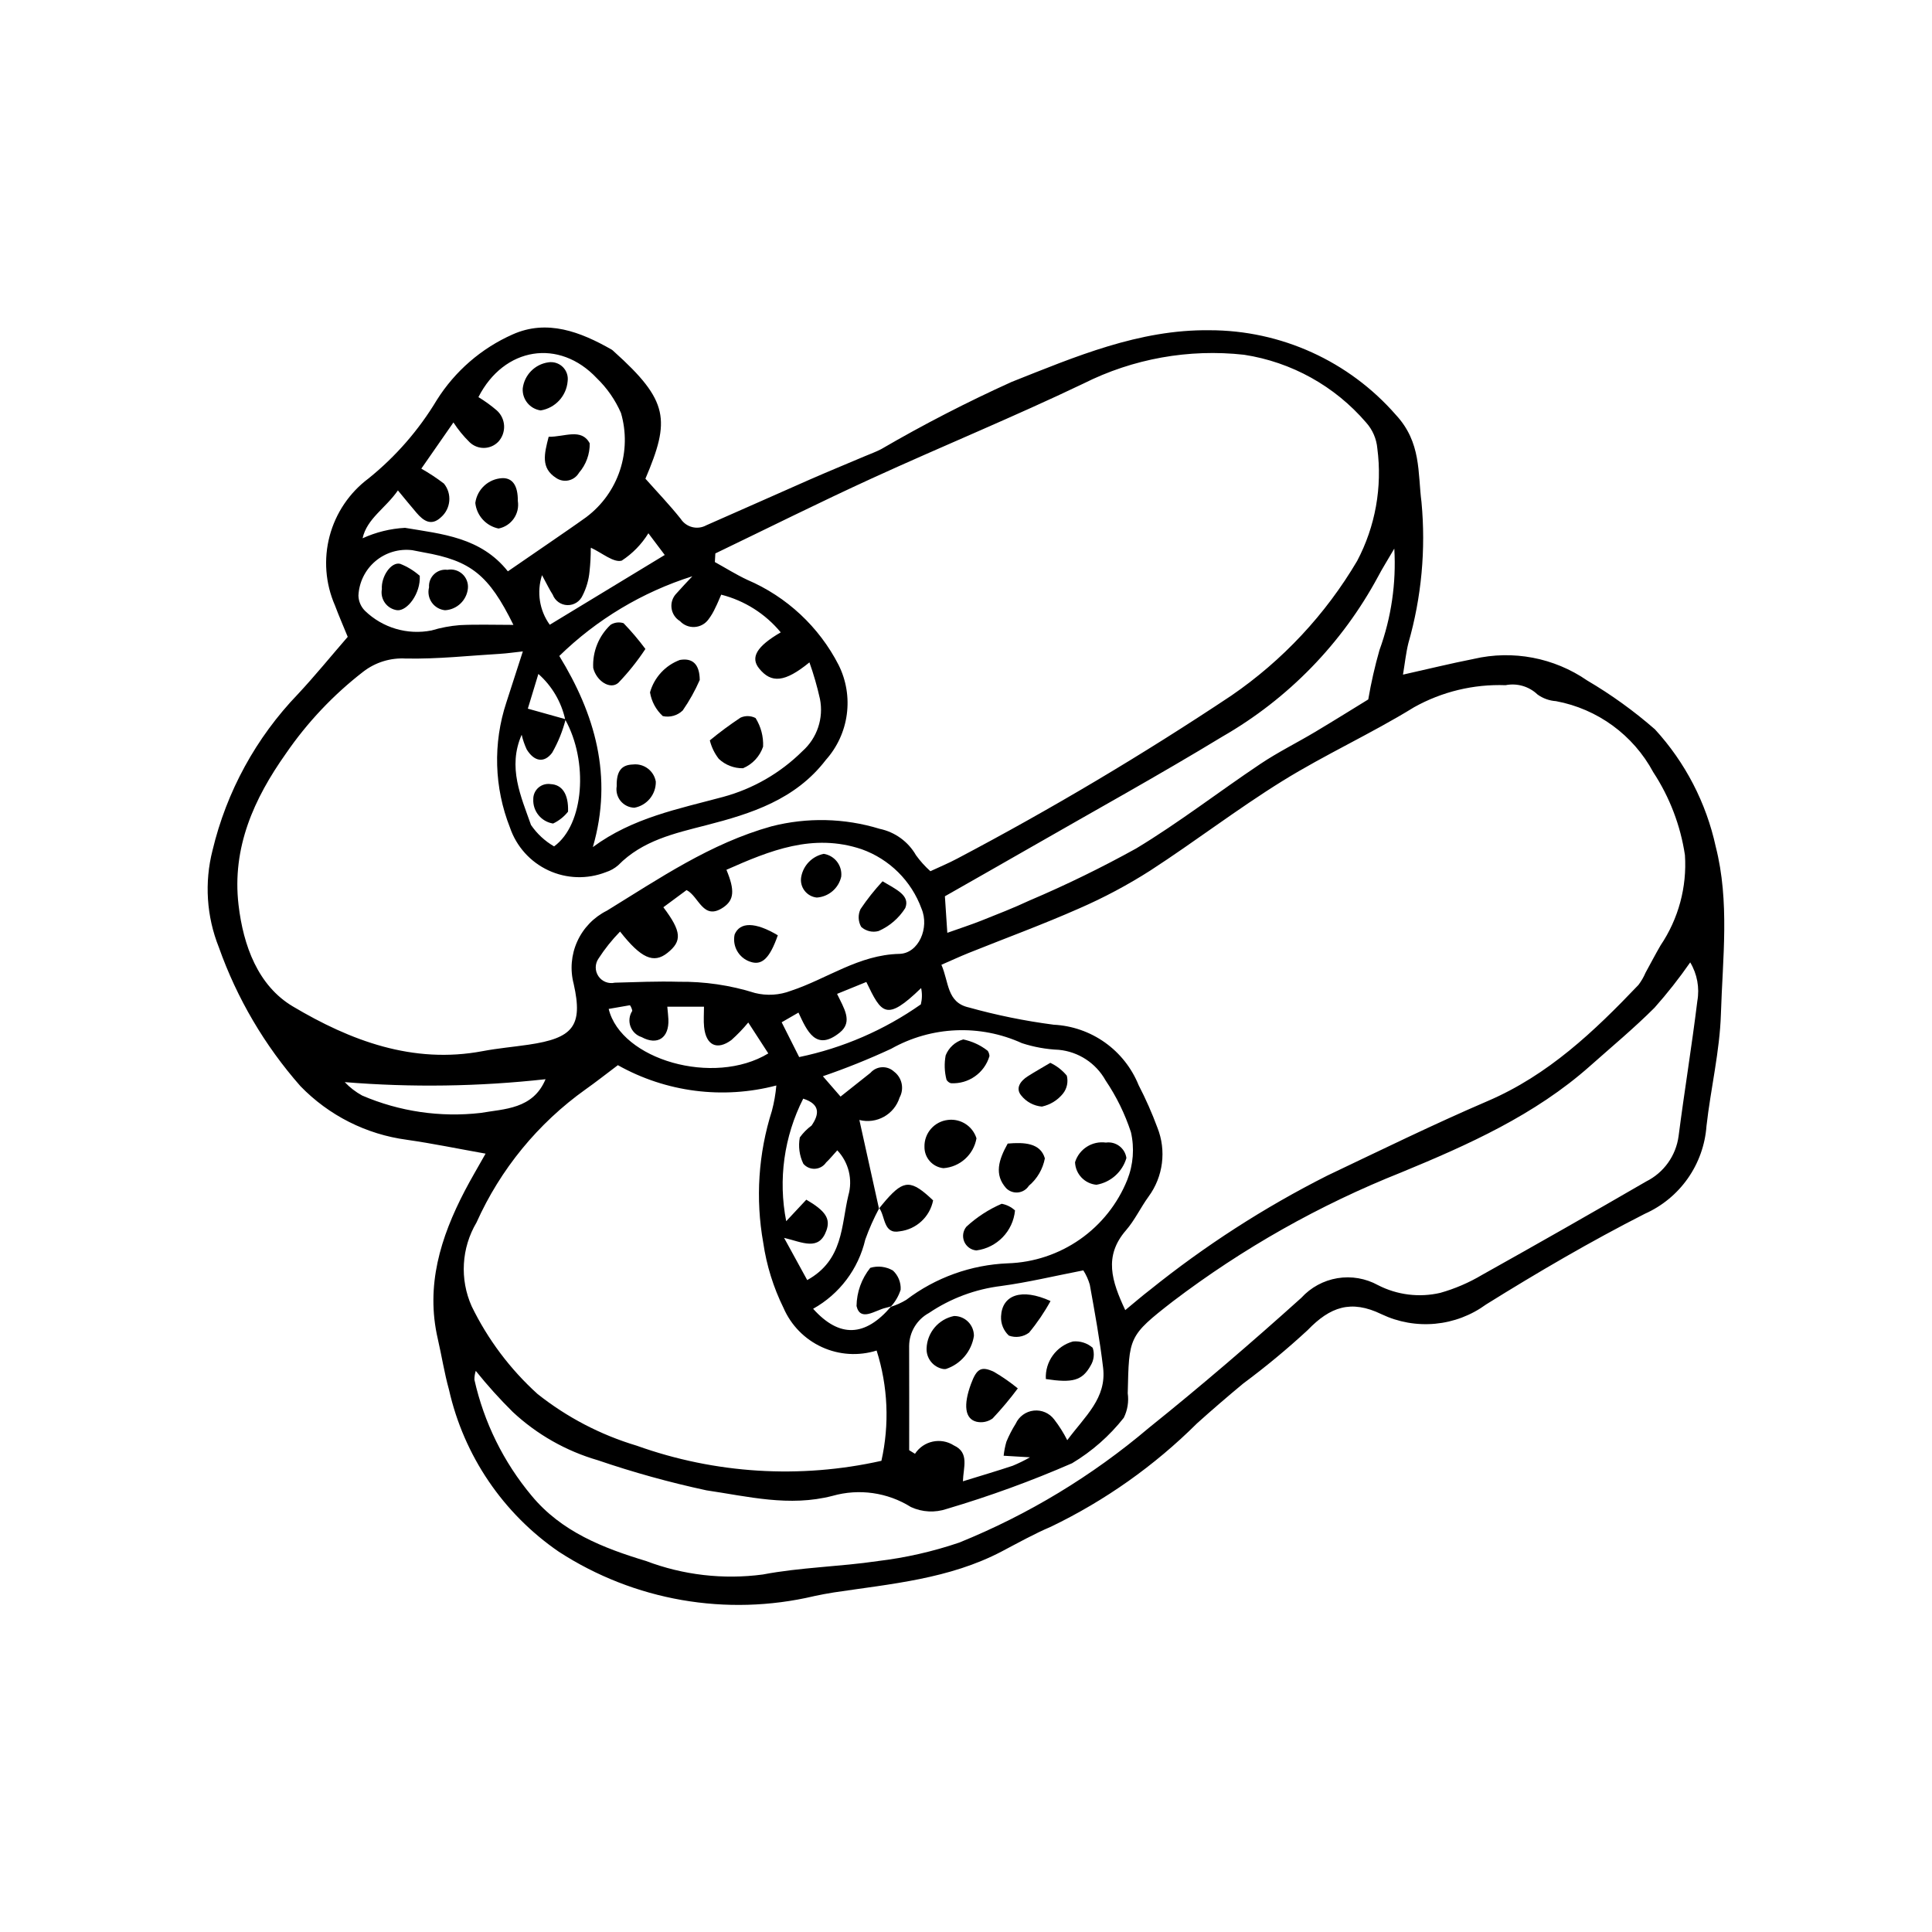 <?xml version="1.0" encoding="UTF-8"?>
<!-- Uploaded to: SVG Repo, www.svgrepo.com, Generator: SVG Repo Mixer Tools -->
<svg fill="#000000" width="800px" height="800px" version="1.1" viewBox="144 144 512 512" xmlns="http://www.w3.org/2000/svg">
 <g>
  <path d="m236.15 312.77c-1.098-2.691-2.316-5.484-3.387-8.336-2.531-5.793-3.023-12.273-1.406-18.383 1.621-6.109 5.258-11.492 10.324-15.273 7.195-5.801 13.309-12.82 18.066-20.742 4.82-7.668 11.812-13.727 20.09-17.402 9.152-4.106 18.008-0.699 26.258 4.016v-0.004c0.215 0.145 0.41 0.309 0.59 0.496 14.605 13.102 14.969 18.184 8.359 33.719 3.047 3.434 6.375 6.898 9.355 10.641 1.461 2.254 4.41 3 6.766 1.711 9.141-3.992 18.234-8.09 27.367-12.094 4.891-2.144 9.832-4.168 14.746-6.254 1.414-0.598 2.867-1.121 4.227-1.828 11.215-6.527 22.754-12.473 34.578-17.82 16.824-6.672 33.781-13.938 52.461-13.699 18.93-0.004 36.934 8.176 49.383 22.438 6.777 7.312 5.769 15.297 6.781 23.098 1.184 12.562 0.008 25.23-3.469 37.359-0.648 2.617-0.926 5.328-1.434 8.371 6.867-1.535 12.773-2.992 18.734-4.16v-0.004c10.387-2.414 21.309-0.336 30.086 5.719 6.379 3.75 12.391 8.086 17.961 12.953 8.02 8.746 13.57 19.461 16.094 31.055 3.738 14.66 1.832 29.57 1.379 44.332-0.305 9.938-2.707 19.793-3.824 29.727-0.363 4.996-2.078 9.797-4.953 13.891-2.879 4.098-6.816 7.336-11.391 9.371-14.375 7.32-28.359 15.488-42.055 24.02-3.957 2.891-8.617 4.656-13.492 5.113s-9.785-0.41-14.207-2.512c-8.156-3.957-13.668-1.922-19.559 4.168v0.004c-5.445 5.031-11.16 9.766-17.117 14.188-4.137 3.441-8.227 6.945-12.227 10.547v-0.004c-11.289 11.234-24.379 20.496-38.727 27.402-4.465 1.898-8.723 4.289-13.027 6.547-13.934 7.312-29.332 8.598-44.492 10.867-1.766 0.266-3.516 0.621-5.266 0.984l0.004 0.004c-23.207 5.461-47.637 1.207-67.633-11.77-14.766-10.129-25.164-25.465-29.105-42.93-1.234-4.434-1.941-9.016-2.977-13.508-3.25-14.09 0.73-26.859 7.141-39.172 1.633-3.137 3.445-6.18 5.531-9.891-7.488-1.332-14.141-2.715-20.852-3.668v-0.004c-10.746-1.422-20.691-6.438-28.227-14.227-9.48-10.773-16.816-23.258-21.609-36.785-3.269-8.176-3.852-17.176-1.672-25.707 3.715-15.551 11.516-29.832 22.602-41.359 4.512-4.832 8.691-9.977 13.223-15.203zm57.648 21.945h-0.004c-1.027-4.691-3.519-8.934-7.121-12.113l-2.793 9.199 10.027 2.805c-0.789 3.113-1.996 6.106-3.59 8.891-2.172 2.867-4.816 2.246-6.734-0.891-0.578-1.246-1.027-2.551-1.336-3.891-3.785 8.648-0.176 16.352 2.469 23.906v0.004c1.59 2.324 3.68 4.266 6.121 5.68 8.02-5.828 9.094-22.57 2.957-33.59zm86.242 155.61c1.445-0.445 2.828-1.066 4.121-1.848 7.773-5.914 17.176-9.293 26.938-9.684 6.856-0.219 13.5-2.434 19.125-6.367 5.621-3.934 9.977-9.418 12.531-15.785 1.582-4.008 1.918-8.395 0.957-12.594-1.59-4.867-3.856-9.484-6.723-13.727-2.543-4.574-7.176-7.609-12.391-8.109-3.324-0.141-6.609-0.73-9.773-1.762-11.125-5.066-24-4.516-34.652 1.484-5.902 2.738-11.945 5.172-18.102 7.281l4.684 5.391c2.812-2.231 5.379-4.254 7.93-6.293 0.773-0.887 1.867-1.422 3.039-1.484 1.172-0.066 2.32 0.348 3.184 1.141 2.141 1.602 2.777 4.535 1.496 6.883-1.41 4.5-6.09 7.113-10.66 5.953 1.805 8.148 3.5 15.816 5.195 23.484l0.074-0.125c-1.441 2.684-2.684 5.473-3.707 8.344-1.82 7.785-6.836 14.438-13.82 18.332 6.984 7.781 13.812 7.449 20.668-0.617zm-46.465-199.66-0.129 2.285c2.856 1.578 5.633 3.324 8.582 4.707 10.465 4.473 19.039 12.465 24.227 22.598 2.008 4.043 2.758 8.598 2.152 13.074-0.602 4.477-2.527 8.668-5.535 12.039-8.086 10.562-19.805 14.262-31.699 17.32-8.523 2.191-16.91 4.059-23.355 10.621-0.945 0.82-2.047 1.438-3.242 1.82-4.93 1.93-10.438 1.762-15.242-0.473-4.805-2.231-8.488-6.332-10.191-11.348-4.191-10.598-4.531-22.332-0.953-33.156 1.383-4.231 2.738-8.473 4.367-13.523-2.773 0.305-4.25 0.531-5.738 0.617-8.422 0.504-16.855 1.445-25.262 1.27v0.004c-4.07-0.242-8.09 1-11.309 3.496-7.91 6.125-14.82 13.438-20.48 21.684-8.457 11.938-14.324 24.898-12.555 40.098 1.266 10.859 5.176 21.441 14.402 26.922 15.195 9.027 31.781 15.344 50.305 11.84 4.023-0.762 8.121-1.113 12.176-1.711 11.688-1.719 14.477-4.859 11.941-16.078h0.004c-0.996-3.758-0.664-7.75 0.945-11.293 1.605-3.543 4.387-6.422 7.871-8.152 13.906-8.539 27.395-17.812 43.59-22.336 9.438-2.422 19.359-2.195 28.676 0.66 4.062 0.848 7.566 3.398 9.629 7 1.113 1.543 2.391 2.965 3.812 4.231 2.469-1.152 4.812-2.117 7.039-3.305 24.961-13.16 49.23-27.59 72.715-43.234 13.582-9.316 24.965-21.496 33.336-35.684 4.832-9.145 6.699-19.566 5.352-29.82-0.223-2.562-1.273-4.981-2.996-6.887-8.285-9.641-19.746-16.004-32.312-17.934-14.621-1.625-29.402 1.023-42.555 7.621-18.48 8.844-37.473 16.617-56.109 25.148-13.934 6.379-27.648 13.234-41.457 19.879zm59.906 109.01c2.016 4.562 1.383 9.996 7.262 11.309 7.379 2.059 14.895 3.586 22.492 4.574 4.887 0.246 9.605 1.883 13.59 4.719 3.988 2.836 7.082 6.754 8.918 11.289 1.887 3.644 3.547 7.402 4.973 11.25 2.434 6.094 1.547 13.016-2.34 18.301-2.106 2.898-3.652 6.25-5.984 8.934-5.941 6.852-3.789 13.449-0.188 21.145 2.562-2.106 4.461-3.762 6.457-5.293v0.004c14.594-11.75 30.383-21.934 47.113-30.375 14.117-6.711 28.164-13.598 42.52-19.762 16.012-6.875 28.184-18.445 39.898-30.738v0.004c0.762-1.004 1.402-2.102 1.895-3.262 1.328-2.41 2.594-4.859 3.981-7.238 4.746-7.043 7.019-15.465 6.457-23.938-1.18-7.836-4.043-15.328-8.391-21.953-5.297-9.859-14.777-16.785-25.781-18.832-1.762-0.117-3.457-0.727-4.891-1.762-2.254-2.156-5.422-3.078-8.48-2.469-8.461-0.309-16.844 1.715-24.238 5.844-11.324 6.977-23.539 12.52-34.848 19.523-11.965 7.414-23.172 16.043-34.992 23.711h0.004c-6.043 3.863-12.383 7.242-18.961 10.102-9.598 4.242-19.469 7.859-29.211 11.77-2.32 0.934-4.59 1.984-7.254 3.144zm-15.898 131.46c2.172-9.68 1.734-19.766-1.27-29.227-4.777 1.5-9.941 1.176-14.496-0.91-4.555-2.082-8.18-5.777-10.172-10.371-2.684-5.441-4.496-11.27-5.375-17.273-2.09-11.672-1.301-23.676 2.293-34.973 0.582-2.199 0.977-4.445 1.176-6.715-14.168 3.719-29.227 1.789-41.996-5.383-3.246 2.441-5.852 4.508-8.562 6.418-12.598 8.984-22.574 21.16-28.902 35.277-4.004 6.758-4.481 15.035-1.277 22.207 4.277 8.789 10.199 16.672 17.445 23.23 7.805 6.195 16.719 10.844 26.266 13.699 20.809 7.457 43.305 8.852 64.871 4.019zm-107.5-23.844v0.004c-0.246 0.758-0.367 1.547-0.359 2.344 2.531 11.312 7.731 21.852 15.164 30.746 7.891 9.547 18.977 13.871 30.301 17.293 9.863 3.742 20.504 4.973 30.961 3.582 10.023-1.914 20.375-2.055 30.496-3.562 7.336-0.875 14.562-2.516 21.559-4.898 18.27-7.398 35.238-17.664 50.27-30.414 13.797-11.07 27.238-22.617 40.387-34.449 2.516-2.758 5.887-4.59 9.57-5.203 3.684-0.609 7.469 0.035 10.738 1.836 5.086 2.617 10.934 3.344 16.504 2.055 3.898-1.098 7.637-2.707 11.117-4.781 14.547-8.129 29.031-16.375 43.449-24.734l0.004-0.004c4.68-2.328 7.902-6.828 8.598-12.012 1.543-11.949 3.504-23.844 4.969-35.801 0.629-3.535-0.043-7.172-1.887-10.25-2.914 4.191-6.07 8.207-9.465 12.023-5.422 5.418-11.344 10.336-17.078 15.434-14.621 12.996-32.352 20.91-50 28.188-21.648 8.605-42.027 20.109-60.578 34.203-11.812 9.184-11.59 9.43-11.941 24.32h-0.004c0.32 2.231-0.047 4.504-1.047 6.519-3.797 4.816-8.441 8.898-13.703 12.047-10.793 4.703-21.867 8.738-33.156 12.082-3.121 1.074-6.539 0.902-9.539-0.477-6.191-3.879-13.734-4.957-20.766-2.969-11.484 2.981-22.484 0.145-33.441-1.461-9.742-2.094-19.355-4.758-28.789-7.981-8.418-2.441-16.141-6.828-22.547-12.809-3.469-3.434-6.734-7.062-9.785-10.867zm65.043-205.7c-0.68 1.535-1.043 2.484-1.512 3.379-0.516 1.168-1.168 2.269-1.941 3.281-0.879 1.145-2.215 1.844-3.656 1.91-1.441 0.066-2.836-0.504-3.816-1.562-1.238-0.75-2.066-2.023-2.242-3.461-0.18-1.434 0.312-2.871 1.332-3.898 1.352-1.543 2.785-3.016 4.184-4.519v-0.004c-13.242 4.188-25.316 11.422-35.254 21.121 9.375 15.309 14.344 31.859 8.891 50.648 10.586-7.812 22.719-10.113 34.516-13.297 7.938-2.148 15.18-6.324 21.016-12.117 3.902-3.465 5.672-8.746 4.648-13.863-0.73-3.277-1.66-6.508-2.785-9.672-6.512 5.312-10.094 5.625-13.34 1.605-2.356-2.918-0.645-5.848 5.734-9.562-4.066-4.918-9.59-8.418-15.773-9.988zm59.918 89.617c3.848-1.367 6.481-2.215 9.043-3.238 4.285-1.711 8.598-3.379 12.77-5.34v0.004c9.645-4.102 19.07-8.703 28.238-13.781 11.352-6.848 21.895-15.027 32.934-22.414 4.633-3.102 9.672-5.59 14.465-8.453 5.246-3.133 10.43-6.375 14.102-8.625h0.004c0.754-4.414 1.746-8.785 2.977-13.09 3.133-8.602 4.465-17.75 3.926-26.887-2.035 3.496-3.246 5.379-4.273 7.363h-0.004c-9.527 17.727-23.824 32.434-41.277 42.457-16.859 10.246-34.145 19.785-51.254 29.613-7.312 4.199-14.648 8.352-22.289 12.707 0.191 2.883 0.371 5.613 0.641 9.684zm-86.719-0.332c-2.133 2.184-4.043 4.574-5.699 7.133-0.984 1.402-1 3.262-0.047 4.684 0.949 1.418 2.68 2.109 4.348 1.73 5.613-0.152 11.234-0.398 16.844-0.246v0.004c6.887-0.098 13.746 0.906 20.32 2.977 3.144 0.781 6.453 0.578 9.48-0.578 9.602-3.164 17.977-9.551 28.773-9.793 5.102-0.113 8.023-6.914 5.867-11.98v-0.004c-2.68-7.344-8.488-13.113-15.848-15.742-12.918-4.348-24.355 0.355-35.852 5.445 2.273 5.449 2.023 8.004-0.793 9.938-5.402 3.699-6.473-2.906-9.773-4.559l-6.148 4.547c4.848 6.441 5.012 8.973 1.074 12.105-3.621 2.883-6.945 1.477-12.547-5.66zm-29.734-95.465c4.051-2.781 7.418-5.086 10.781-7.41 3.371-2.328 6.762-4.629 10.086-7.019l-0.004-0.004c4.133-3.125 7.215-7.434 8.84-12.355 1.625-4.918 1.719-10.215 0.266-15.188-1.508-3.449-3.676-6.574-6.383-9.191-9.973-10.629-24.594-8.301-31.391 4.996 1.715 1.039 3.344 2.219 4.867 3.523 1.16 1.039 1.859 2.5 1.938 4.055 0.078 1.559-0.469 3.082-1.52 4.234-0.996 1.035-2.363 1.633-3.797 1.652-1.438 0.023-2.82-0.531-3.848-1.535-1.605-1.578-3.035-3.328-4.262-5.215l-8.512 12.242c2.09 1.184 4.094 2.508 6 3.965 2.18 2.695 1.836 6.629-0.773 8.91-2.578 2.43-4.656 0.977-6.488-1.164-1.578-1.84-3.102-3.723-4.941-5.941-3.269 4.734-8.199 7.438-9.363 12.684 3.543-1.617 7.356-2.559 11.246-2.769 9.727 1.645 20.066 2.465 27.258 11.531zm106.35 232.91 1.539 0.949c2.25-3.441 6.848-4.43 10.309-2.215 4.172 1.914 2.496 5.809 2.394 9.504 4.91-1.52 9.07-2.742 13.18-4.113h0.004c1.574-0.652 3.109-1.402 4.59-2.246l-6.981-0.414c0.133-1.258 0.379-2.5 0.73-3.711 0.684-1.66 1.508-3.258 2.465-4.777 0.867-1.922 2.688-3.242 4.785-3.473 2.098-0.23 4.156 0.668 5.422 2.356 1.324 1.715 2.484 3.551 3.457 5.484 4.746-6.41 10.457-11.109 9.5-19.199-0.867-7.359-2.203-14.668-3.519-21.969h0.004c-0.387-1.355-0.969-2.648-1.73-3.836-7.727 1.504-14.676 3.18-21.719 4.133v0.004c-6.875 0.828-13.449 3.281-19.188 7.156-3.207 1.742-5.215 5.086-5.254 8.738 0.039 9.211 0.012 18.418 0.012 27.629zm-104.88-218.72c-6.543-13.289-11.297-17.008-23.812-19.215-1.004-0.176-2.004-0.387-3.004-0.582-3.512-0.426-7.047 0.625-9.75 2.906s-4.336 5.586-4.508 9.121c0.035 1.516 0.656 2.961 1.73 4.035 4.668 4.527 11.262 6.477 17.645 5.211 2.434-0.734 4.938-1.207 7.469-1.41 4.481-0.227 8.98-0.066 14.23-0.066zm76.801 125.55c-5.086 10.02-6.676 21.453-4.508 32.477l5.328-5.699c5.113 2.984 6.441 5.043 5.332 8.152-1.98 5.562-6.32 3.129-11.223 1.965 2.445 4.461 4.207 7.68 6.129 11.188 9.621-5.324 8.988-14.465 10.895-22.402v0.004c1.219-4.231 0.105-8.793-2.926-11.988-1.238 1.359-2.039 2.367-2.969 3.231-0.664 0.98-1.75 1.59-2.93 1.656-1.184 0.066-2.324-0.422-3.094-1.32-1.051-2.168-1.379-4.617-0.938-6.984 0.871-1.203 1.922-2.269 3.121-3.152 2.027-2.941 2.387-5.644-2.219-7.125zm-51.555-23.777c3.262 13.461 27.82 20.574 42.301 11.793l-5.312-8.195c-1.371 1.664-2.867 3.219-4.477 4.656-3.82 2.805-6.731 1.383-7.227-3.477-0.176-1.707-0.027-3.441-0.027-5.363l-9.723-0.004c0.125 1.434 0.246 2.383 0.289 3.336 0.223 4.93-2.875 7.027-7.106 4.719h0.004c-1.383-0.438-2.477-1.5-2.961-2.863-0.484-1.363-0.301-2.879 0.492-4.09-0.09-0.535-0.301-1.047-0.617-1.492zm-69.949 19.402h0.004c1.344 1.414 2.898 2.613 4.606 3.551 9.895 4.25 20.727 5.84 31.426 4.609 6.223-1.086 13.859-0.957 17.184-8.934h0.004c-17.676 1.957-35.496 2.219-53.219 0.773zm120.43-6.641c11.59-2.406 22.562-7.16 32.246-13.969 0.348-1.414 0.375-2.891 0.074-4.32-9.312 9.027-10.5 6.719-14.523-1.613l-7.754 3.156c1.781 3.762 4.305 7.359 0.719 10.25-6.324 5.094-8.672-0.406-10.949-5.293l-4.453 2.57zm-66.098-114.57 30.473-18.492-4.336-5.754h0.004c-1.793 2.906-4.203 5.383-7.062 7.25-2.133 0.629-5.254-2.074-8.098-3.375 0.191-0.219-0.102-0.039-0.113 0.156 0.004 2.019-0.102 4.039-0.32 6.043-0.203 2.246-0.832 4.43-1.855 6.434-0.707 1.586-2.297 2.586-4.031 2.535-1.73-0.051-3.262-1.145-3.871-2.766-0.859-1.312-1.523-2.754-2.84-5.172-1.453 4.457-0.691 9.34 2.051 13.141z"/>
  <path d="m395.24 440.79c3.359-0.402 6.527 1.648 7.539 4.875-0.758 4.34-4.375 7.602-8.766 7.914-2.879-0.305-5.051-2.75-5.019-5.644-0.098-3.644 2.621-6.754 6.246-7.144z"/>
  <path d="m411.05 447.06c4.32-0.375 8.664-0.207 9.852 3.914-0.535 2.84-2.031 5.406-4.242 7.269-0.637 0.992-1.691 1.645-2.863 1.766-1.176 0.121-2.34-0.297-3.168-1.141-3.18-3.574-2-7.477 0.422-11.809z"/>
  <path d="m376.94 464.28c0.641-0.773 1.258-1.562 1.918-2.312 4.723-5.356 6.644-5.348 12.426 0.148-0.859 4.359-4.434 7.668-8.848 8.195-4.356 0.848-3.785-3.902-5.422-6.156z"/>
  <path d="m380.15 490.21c-0.492 0.133-0.98 0.281-1.477 0.395-2.723 0.609-6.676 3.781-7.688-0.5l0.004 0.004c0.055-3.684 1.332-7.246 3.637-10.117 2.019-0.609 4.203-0.348 6.019 0.723 1.402 1.309 2.148 3.172 2.035 5.082-0.539 1.684-1.441 3.227-2.644 4.519z"/>
  <path d="m412.99 464.78c-0.52 5.496-4.777 9.898-10.25 10.598-1.426-0.125-2.66-1.031-3.215-2.348-0.551-1.316-0.332-2.832 0.574-3.938 2.754-2.539 5.914-4.594 9.352-6.078 1.324 0.242 2.551 0.855 3.539 1.766z"/>
  <path d="m442.51 450.89c-1.078 3.688-4.164 6.441-7.949 7.086-3.121-0.289-5.547-2.844-5.664-5.977 1.086-3.504 4.547-5.703 8.18-5.203 2.633-0.367 5.062 1.465 5.434 4.094z"/>
  <path d="m406.22 423.87c-1.32 4.488-5.562 7.469-10.23 7.195-0.492-0.148-0.902-0.477-1.156-0.922-0.547-2.109-0.625-4.312-0.223-6.457 0.809-2.043 2.516-3.606 4.625-4.227 2.383 0.48 4.617 1.516 6.527 3.023 0.273 0.414 0.43 0.895 0.457 1.387z"/>
  <path d="m422.34 425.66c1.688 0.797 3.18 1.953 4.371 3.391 0.422 1.637 0.062 3.379-0.973 4.715-1.414 1.781-3.406 3.016-5.629 3.492-2.152-0.188-4.133-1.254-5.477-2.945-1.609-1.93-0.191-3.859 1.727-5.082 1.859-1.188 3.789-2.269 5.981-3.57z"/>
  <path d="m315.04 315.98c-2.113 3.203-4.516 6.211-7.172 8.977-2.188 1.91-5.828-0.512-6.66-3.941v0.004c-0.223-4.312 1.469-8.5 4.613-11.449 1.027-0.641 2.285-0.793 3.434-0.414 2.074 2.148 4.004 4.43 5.785 6.824z"/>
  <path d="m332.11 340.21c2.606-2.152 5.324-4.164 8.145-6.031 1.273-0.574 2.738-0.531 3.981 0.113 1.418 2.269 2.113 4.91 1.992 7.582-0.871 2.582-2.809 4.664-5.32 5.719-2.383 0.039-4.684-0.852-6.418-2.484-1.129-1.449-1.938-3.117-2.379-4.898z"/>
  <path d="m329.44 324.2c-1.238 2.832-2.75 5.539-4.512 8.082-1.398 1.352-3.383 1.91-5.285 1.488-1.797-1.656-2.988-3.867-3.383-6.281 1.113-3.961 4.047-7.152 7.902-8.594 3.211-0.559 5.234 0.922 5.277 5.305z"/>
  <path d="m307.43 352.38c-0.09-3.957 1.207-5.695 4.312-5.785 2.906-0.328 5.562 1.668 6.055 4.551 0.051 3.383-2.352 6.305-5.68 6.91-1.41-0.039-2.738-0.684-3.637-1.773-0.898-1.086-1.281-2.512-1.051-3.902z"/>
  <path d="m377.89 377.55c3.652 2.188 7.359 3.758 6.016 7.094-1.695 2.691-4.16 4.812-7.07 6.086-1.625 0.449-3.367 0.035-4.613-1.102-0.82-1.449-0.887-3.207-0.172-4.711 1.75-2.606 3.703-5.066 5.84-7.367z"/>
  <path d="m360.45 381.86c-1.289-0.133-2.465-0.801-3.246-1.836-0.785-1.035-1.102-2.348-0.875-3.629 0.547-3.074 2.918-5.5 5.981-6.117 2.906 0.457 4.945 3.117 4.625 6.043-0.691 3.082-3.332 5.336-6.484 5.539z"/>
  <path d="m350.13 391.86c-2.18 6.211-4.273 8.109-7.383 6.984v0.004c-2.984-1.031-4.727-4.129-4.059-7.215 1.414-3.332 5.445-3.348 11.441 0.227z"/>
  <path d="m289.4 259.75c4.195 0.066 8.688-2.394 10.883 1.742 0.043 2.859-0.973 5.637-2.848 7.801-0.59 1.02-1.578 1.746-2.727 2.008-1.148 0.262-2.352 0.031-3.324-0.637-4.133-2.633-3.141-6.383-1.984-10.914z"/>
  <path d="m287.29 252.77c-2.875-0.402-4.953-2.961-4.758-5.856 0.445-3.551 3.207-6.367 6.746-6.883 1.402-0.234 2.832 0.215 3.848 1.203 1.02 0.992 1.504 2.41 1.305 3.816-0.332 3.906-3.273 7.082-7.141 7.719z"/>
  <path d="m281.23 276.75c0.543 3.414-1.711 6.648-5.106 7.316-3.312-0.676-5.809-3.418-6.164-6.785 0.488-3.633 3.504-6.394 7.164-6.57 2.727-0.074 4.141 2.008 4.106 6.039z"/>
  <path d="m402.1 498.03c-0.629 4.09-3.5 7.481-7.43 8.77-0.254 0.035-0.508 0.031-0.758-0.012-2.617-0.488-4.477-2.832-4.356-5.492 0.168-4.188 3.176-7.715 7.285-8.543 1.398-0.008 2.742 0.547 3.731 1.539 0.988 0.992 1.539 2.336 1.527 3.738z"/>
  <path d="m413.73 511.94c-2.07 2.781-4.301 5.441-6.676 7.965-1.223 0.883-2.762 1.203-4.234 0.879-3.121-0.746-3.57-4.426-1.492-10.039 1.496-4.039 2.691-4.789 6.113-3.18v0.004c2.207 1.293 4.309 2.754 6.289 4.371z"/>
  <path d="m422.4 488.79c-1.625 2.969-3.531 5.777-5.691 8.379-1.535 1.148-3.547 1.441-5.348 0.777-1.414-1.309-2.176-3.184-2.07-5.109 0.266-5.644 5.394-7.57 13.109-4.047z"/>
  <path d="m421.16 509.46c-0.246-4.598 2.746-8.742 7.188-9.957 1.898-0.184 3.793 0.422 5.231 1.676 0.523 1.578 0.32 3.309-0.555 4.727-2.234 4-4.828 4.629-11.863 3.555z"/>
  <path d="m255.24 296.6c0.262 4.676-3.289 9.348-5.973 9.117h0.004c-1.297-0.168-2.469-0.863-3.238-1.918-0.77-1.059-1.07-2.383-0.836-3.668-0.223-3.367 2.461-7.289 4.836-6.715v-0.004c1.91 0.75 3.672 1.828 5.207 3.188z"/>
  <path d="m261.95 305.72c-1.422-0.137-2.707-0.891-3.527-2.059-0.816-1.168-1.082-2.637-0.723-4.019-0.098-1.301 0.395-2.578 1.34-3.477 0.945-0.898 2.242-1.324 3.539-1.16 1.41-0.27 2.863 0.137 3.93 1.098 1.066 0.961 1.621 2.367 1.496 3.797-0.309 3.168-2.879 5.637-6.055 5.82z"/>
  <path d="m294.54 359.09c-1.059 1.348-2.418 2.426-3.969 3.156-3.141-0.496-5.402-3.273-5.246-6.445-0.02-1.18 0.484-2.301 1.371-3.074 0.891-0.77 2.074-1.109 3.234-0.93 2.938 0.133 4.773 2.508 4.609 7.293z"/>
 </g>
</svg>